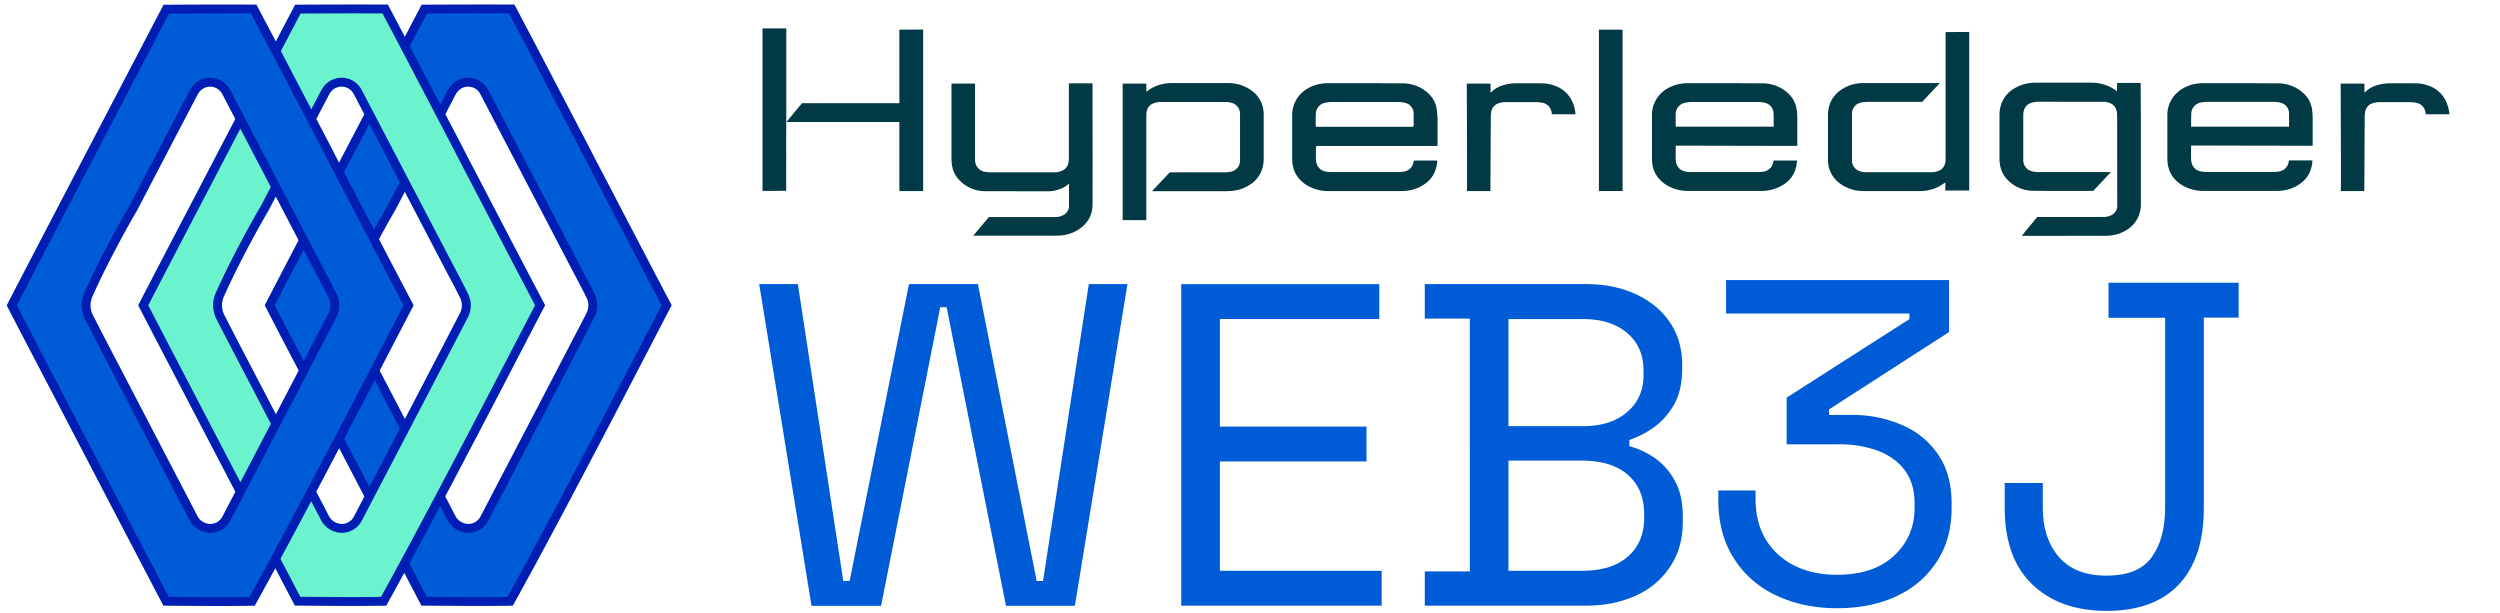 <svg id="Layer_1" data-name="Layer 1" xmlns="http://www.w3.org/2000/svg" viewBox="0 0 1965.9 482.38"><defs><style>.cls-1{fill:#005cd6;}.cls-2{fill:#013a44;}.cls-3{fill:#001eb4;}.cls-4{fill:#6bf3ce;}</style></defs><path class="cls-1" d="M638.16,476.43,597,223.4h30.4l35.72,233.45h5L714.77,223.4H769L815.2,456.85h5l36-233.45h30.39l-41.36,253H791.07L744.38,241.58h-5L692.84,476.43Z"/><path class="cls-1" d="M928.88,476.43v-253h155.73v27.42H959.27v84.6h115.31v27.42H959.27v86h127.22v27.42H928.88Z"/><path class="cls-1" d="M1120.39,476.43V449.32h35.41V250.51h-35.41V223.4H1247.3c14.72,0,27.73,2.66,39.17,8s20.36,12.69,26.79,22.25,9.55,20.68,9.55,33.37v2.82c0,11.75-2.35,21.47-6.89,29.14a55.82,55.82,0,0,1-16.29,17.71,72.06,72.06,0,0,1-18.33,9.24v5a61.44,61.44,0,0,1,18.8,8.46,50.55,50.55,0,0,1,16.45,17.86c4.54,7.68,6.73,17.4,6.73,29.3v3.61c0,13.78-3.29,25.53-10,35.56a62.19,62.19,0,0,1-27.11,22.72c-11.43,5.17-24.44,7.83-39.17,7.83H1120.39Zm65.8-27.58h57.5c16,0,28-3.76,36.51-11.28s12.69-17.54,12.69-30.39v-3.29c0-12.85-4.23-22.87-12.69-30.4s-20.68-11.28-36.51-11.28h-57.5Zm0-113.74h58.6c14.41,0,26-3.6,34.63-11s13-17.07,13-29.14v-3.6c0-12.22-4.23-22.09-12.85-29.46s-20.21-11-34.78-11h-58.6v84.13Z"/><path class="cls-1" d="M1444.42,478.27c-17.86,0-33.84-3.45-47.94-10.19a77.4,77.4,0,0,1-33.21-29.29c-8.15-12.85-12.07-28.21-12.07-46.22v-6.9h29.3v6.58c0,18.49,6,33.06,17.71,43.72s27.26,16,46.21,16c19.28,0,34.32-5,45-15s16.14-22.57,16.14-37.76v-2.82c0-11.13-2.67-20.06-8-26.95s-12.54-11.91-21.47-15.2a86.61,86.61,0,0,0-29.77-4.86h-41.36V312.66l96.51-61.73v-4.38H1357.31V220.23h175.32v40.89l-94.32,60.79v4.38h18a97.16,97.16,0,0,1,39.17,7.84A64.86,64.86,0,0,1,1524,357.32c7,10.18,10.66,23,10.66,38.38v3.92c0,16-3.76,29.77-11.28,41.52a74.76,74.76,0,0,1-31.49,27.41C1478.58,475,1462.76,478.27,1444.42,478.27Z"/><path class="cls-1" d="M1656.65,480.38c-24.76,0-44.34-7.05-58.75-21s-21.47-34-21.47-60V379.8h29.93v19.58c0,15.67,4.07,28.52,12.53,38.39,8.3,9.87,20.84,14.88,37.45,14.88q25.38,0,35.72-14.57c7-9.71,10.49-22.56,10.49-38.54V249.92h-44.49V222.34h102.31v27.42H1733V399.38c0,26.33-6.58,46.38-19.59,60.17S1681.56,480.38,1656.65,480.38Z"/><path class="cls-2" d="M1412.92,128.43c.1-.7.1-1.4.2-2.1v-.1h-18.5l-.1.5a9.06,9.06,0,0,1-7.1,8.1,24,24,0,0,1-4.6.5h-53.1a24,24,0,0,1-4.6-.5,8.74,8.74,0,0,1-6.8-6,12.9,12.9,0,0,1-.6-4c-.1-2-.1-4.1,0-6.1v-4.2l95.6.2V92.63a42.94,42.94,0,0,0-.5-6.5,21.12,21.12,0,0,0-7.3-13.3,29.48,29.48,0,0,0-19.8-7.3c-8.4,0-16.9-.1-25.4-.1h-33.5a38.7,38.7,0,0,0-5.6.5,30,30,0,0,0-9.4,3.3,24.49,24.49,0,0,0-9.8,9.6,24,24,0,0,0-3,12v33.9a29.34,29.34,0,0,0,.3,4.1c1,7.2,4.9,12.9,11.5,16.9a32.18,32.18,0,0,0,16.6,4.4H1385a32.12,32.12,0,0,0,13.9-3C1407.22,143.23,1411.82,137,1412.92,128.43Zm-95.2-38.8a9.1,9.1,0,0,1,7.6-8.9,24.16,24.16,0,0,1,4.7-.5h52.6a18.88,18.88,0,0,1,5.9.8,8.54,8.54,0,0,1,6.1,7.8c.2,2.2.1,4.5.1,6.7v4.1h-77v-4.2A56.07,56.07,0,0,1,1317.72,89.63Z"/><path class="cls-2" d="M1818.12,86.13a21.12,21.12,0,0,0-7.3-13.3,29.48,29.48,0,0,0-19.8-7.3c-8.4,0-16.9-.1-25.4-.1h-33.5a38.7,38.7,0,0,0-5.6.5,30,30,0,0,0-9.4,3.3,24.49,24.49,0,0,0-9.8,9.6,24,24,0,0,0-3,12v33.9a29.34,29.34,0,0,0,.3,4.1c1,7.2,4.9,12.9,11.5,16.9a32.18,32.18,0,0,0,16.6,4.4h57.6a32.12,32.12,0,0,0,13.9-3c8.3-4,12.9-10.2,14-18.8.1-.7.1-1.4.2-2.1v-.1h-18.5l-.1.5a9.06,9.06,0,0,1-7.1,8.1,24,24,0,0,1-4.6.5H1735a24,24,0,0,1-4.6-.5,8.74,8.74,0,0,1-6.8-6,12.9,12.9,0,0,1-.6-4c-.1-2-.1-4.1,0-6.1v-4.2l95.6.2V92.53A61.64,61.64,0,0,0,1818.12,86.13Zm-18.1,9.4v4.1h-77v-4.2c0-1.9,0-4,.1-5.9a9.1,9.1,0,0,1,7.6-8.9,24.16,24.16,0,0,1,4.7-.5H1788a18.88,18.88,0,0,1,5.9.8,8.54,8.54,0,0,1,6.1,7.8Z"/><path class="cls-2" d="M1129.82,86.13a21.12,21.12,0,0,0-7.3-13.3,29.48,29.48,0,0,0-19.8-7.3c-8.4,0-16.9-.1-25.4-.1h-33.4a38.7,38.7,0,0,0-5.6.5,30,30,0,0,0-9.4,3.3,24.49,24.49,0,0,0-9.8,9.6,24,24,0,0,0-3,12v34a29.34,29.34,0,0,0,.3,4.1c1,7.2,4.9,12.9,11.5,16.9a32.18,32.18,0,0,0,16.6,4.4h57.6a32.12,32.12,0,0,0,13.9-3c8.3-4,12.9-10.2,14-18.8.1-.7.1-1.4.2-2.1v-.1h-18.5l-.1.5a9.06,9.06,0,0,1-7.1,8.1,24,24,0,0,1-4.6.5h-53.1a24,24,0,0,1-4.6-.5,8.74,8.74,0,0,1-6.8-6,12.9,12.9,0,0,1-.6-4c-.1-2-.1-4.1,0-6.1v-1.9a2.2,2.2,0,0,1,.1-.8l.2-1.3h95.3V92.63C1130.22,90.23,1130.12,88.13,1129.82,86.13Zm-18.2,9.5v2.8a.85.85,0,0,1-.2.6l-.2.6-.7.1h-75.7l-.1-1.1c0-.2-.1-.4-.1-.6v-2.5c0-1.9,0-4,.1-5.9a9.1,9.1,0,0,1,7.6-8.9,24.16,24.16,0,0,1,4.7-.5h52.6a18.88,18.88,0,0,1,5.9.8,8.54,8.54,0,0,1,6.1,7.8C1111.72,91.23,1111.62,93.43,1111.62,95.63Z"/><path class="cls-2" d="M618.32,87.83V22.33h-18.7v127.8h5.9c3,0,6.5,0,12.7-.1v-14.4c.1-12.8,0-9.9,0-22.7l.1-25.1Z"/><path class="cls-2" d="M1923,78.73a23.37,23.37,0,0,0-9.5-9.7,29.78,29.78,0,0,0-14.4-3.5c-7.5-.1-14.3-.1-20.7,0a33.39,33.39,0,0,0-12.3,2.6,23.88,23.88,0,0,0-6.7,4.7l-.1.1v-7.2h-18.7s.4,84.7.1,84.5h18.5l.3-57.3a29.9,29.9,0,0,1,.3-4.5,8.28,8.28,0,0,1,5.3-7,16.44,16.44,0,0,1,6.3-1.1h24.2a25.79,25.79,0,0,1,3.9.4c4.7.7,7.7,4.1,8,9.1h18.6A28.54,28.54,0,0,0,1923,78.73Z"/><path class="cls-2" d="M1235.82,78.73a23.37,23.37,0,0,0-9.5-9.7,29.78,29.78,0,0,0-14.4-3.5c-7.5-.1-14.3-.1-20.7,0a33.39,33.39,0,0,0-12.3,2.6,23.88,23.88,0,0,0-6.7,4.7l-.1.1v-7.2h-18.7s.4,84.7.1,84.5H1172l.3-57.3a29.9,29.9,0,0,1,.3-4.5,8.28,8.28,0,0,1,5.3-7,16.44,16.44,0,0,1,6.3-1.1h24.2a25.79,25.79,0,0,1,3.9.4c4.7.7,7.7,4.1,8,9.1h18.6A28.54,28.54,0,0,0,1235.82,78.73Z"/><path class="cls-2" d="M966.32,150.23c1,0,2-.1,3-.2h.2a30.71,30.71,0,0,0,14.3-5.4,22.89,22.89,0,0,0,7.9-9.6,25.77,25.77,0,0,0,2-10.2V90.73a29,29,0,0,0-.6-6.3,22.65,22.65,0,0,0-9.2-13.4,30.9,30.9,0,0,0-18.4-5.7h-44.6a32.87,32.87,0,0,0-5.4.5,29.74,29.74,0,0,0-11.6,4.6c-.2.2-1.5,1-2.5,1.7h0v-6.4h-18.6v107.4h18.6V91.73c0-1,0-2,.1-3.1.5-3.8,2.5-6.4,5.9-7.5a14.13,14.13,0,0,1,4.9-.9c6.5-.1,12.9,0,19.4,0h32.6a15,15,0,0,1,4.9.9,8.78,8.78,0,0,1,5.9,8.5v36.3a8.88,8.88,0,0,1-7.3,9.1,23.15,23.15,0,0,1-4.6.5h-43.4l-13.9,14.8H965Z"/><path class="cls-2" d="M1548.52,149.83V25.13l-18.6.1v98.7c0,1,0,2-.1,3.1-.5,3.8-2.5,6.4-5.9,7.5a14.13,14.13,0,0,1-4.9.9h-51.9a15,15,0,0,1-4.9-.9,8.78,8.78,0,0,1-5.9-8.5V89.73a8.88,8.88,0,0,1,7.3-9.1,23.15,23.15,0,0,1,4.6-.5h43.3l13.9-14.8h-60.6c-1,0-2,.1-3,.2h-.2a30.31,30.31,0,0,0-14.3,5.4,23.52,23.52,0,0,0-7.9,9.6,25.77,25.77,0,0,0-2,10.2v34.1a29,29,0,0,0,.6,6.3,22.65,22.65,0,0,0,9.2,13.4,30.9,30.9,0,0,0,18.4,5.7h44.6a32.87,32.87,0,0,0,5.4-.5,29.74,29.74,0,0,0,11.6-4.6,18.71,18.71,0,0,1,2.5-1.5h0v6.2Z"/><polygon class="cls-2" points="1257.32 23.33 1257.32 150.23 1275.92 150.23 1275.92 23.33 1257.32 23.33"/><path class="cls-2" d="M707.22,23.33v57.8h-76.6l-12.2,14.8h88.8v54.3h18.7v-127l-18.7.1Z"/><path class="cls-2" d="M1683.32,65.83v-.6h-18.5l-.1,6.6s-7.5-6.8-20.1-6.8h-43.7a30.6,30.6,0,0,0-5.6.4,31.51,31.51,0,0,0-11.7,4.3,23.19,23.19,0,0,0-9.9,12.1,26.63,26.63,0,0,0-1.4,8.8v33.6a29.71,29.71,0,0,0,.4,5.4,21.58,21.58,0,0,0,5.6,11.4,27.75,27.75,0,0,0,20.7,9c13.7.2,29.7.1,45.2.1h1.8l13.9-14.8h-57.3a18.08,18.08,0,0,1-4.9-.7,8.9,8.9,0,0,1-6.7-8.4V90.83a12.27,12.27,0,0,1,.7-4.6,8.31,8.31,0,0,1,5.5-5.3,18.21,18.21,0,0,1,4.9-.9c6.5-.1,12.9,0,19.4,0h32.6a13.47,13.47,0,0,1,4.7.9,8.2,8.2,0,0,1,5.5,5.9,14.77,14.77,0,0,1,.5,3.5l.1,68.7h0v3.3a7,7,0,0,1-.6,2.7,8.68,8.68,0,0,1-5.2,4.7,14.65,14.65,0,0,1-5.6.9H1602l-12.2,14.8c13.4.1,36.9,0,54.2,0h12.2a23.4,23.4,0,0,0,3.8-.3,29.09,29.09,0,0,0,12-4.1,23.22,23.22,0,0,0,9.6-10.8,25.42,25.42,0,0,0,1.9-10.4V96Z"/><path class="cls-2" d="M859.12,65.93v-.4h-18.6v58.7a17.22,17.22,0,0,1-.4,3.9,8.45,8.45,0,0,1-4.9,6.1,15.12,15.12,0,0,1-6.7,1.3h-49.7a23.15,23.15,0,0,1-4.6-.5,9.12,9.12,0,0,1-7-6.1,13.55,13.55,0,0,1-.5-4.4V65.73h-18.5v58.5a46.66,46.66,0,0,0,.3,5.2,21.46,21.46,0,0,0,5.4,11.7,27.69,27.69,0,0,0,20.9,9.2l48.5.1a26.82,26.82,0,0,0,14.9-4.1,13.75,13.75,0,0,0,2.4-2.1h0V162a8,8,0,0,1-3.9,6.8,13,13,0,0,1-7.3,1.9h-51.8l-12.3,14.6h66.3a30.07,30.07,0,0,0,3.9-.3,29,29,0,0,0,13.9-5.4c6.4-4.7,9.6-10.9,9.7-18.4.1-23.5.1-47.4,0-70.5V65.93Z"/><path class="cls-1" d="M376.81,473c-10.69,0-21.33-.08-32.6-.17l-10.73-.07c-27.52-52.57-55.38-106-82.34-157.72L238.07,290l-6.37-12.21c-6.43-12.31-13.07-25-19.59-37.68,12-23.29,24.36-46.88,36.27-69.7l12.79-24.5c23.67-45.35,48.14-92.23,72.51-138.71C348.18,7.1,365.05,7,381.93,7c7.25,0,14,0,20.48,0,2.4,4.61,4.81,9.17,7.16,13.59,2.08,3.94,4.15,7.85,6.2,11.78l45.1,86.21c2.86,5.7,5.87,11.45,8.79,17l.1.19,3.51,6.71c4,7.57,12.22,23.46,12.22,23.46,12.65,24.29,25.72,49.4,38.72,74.08-2.08,3.91-6.57,12.55-15,28.79-24.77,47.7-76,146.41-108.07,204C393.55,473,385.76,473,376.81,473Zm-21.9-65.9a13.31,13.31,0,0,0,2,3,15.27,15.27,0,0,0,11.41,5.39A14.27,14.27,0,0,0,381,407.58c2.92-5.57,69.58-133.07,83.34-159.8a16.92,16.92,0,0,0,.26-14.74c-3.73-7.53-6.31-12.39-8.8-17.09l-.06-.11c-1-1.89-2-3.74-3-5.72l-8.63-16.53-3.2-6.12L381,72.64c-.21-.4-.44-.8-.67-1.18a14.26,14.26,0,0,0-23.72-1,17.27,17.27,0,0,0-1.39,2.18c-16.23,31-31.72,60.68-47.33,90.66-1.12,1.91-20.62,35.18-35.35,68.06a20.87,20.87,0,0,0-1.93,8.7,20.31,20.31,0,0,0,2.09,8.94c7.56,14.8,15.36,29.73,22.9,44.18l1.24,2.37,6.55,12.56,17.19,33Q337.73,374.13,354.91,407.12Z"/><path class="cls-3" d="M381.93,10.53c6.49,0,12.53,0,18.35,0,2.08,4,4.16,7.9,6.19,11.74s4.15,7.83,6.2,11.76l45.07,86.16c2.92,5.83,6,11.63,8.92,17.25l3.51,6.69L482,166.9c12.49,24,25.38,48.75,38.24,73.18-2.43,4.61-6.9,13.22-14.16,27.19-24.51,47.19-75,144.37-107,202.11-6.93.09-14.1.14-22.25.14-10.64,0-21.3-.08-32.57-.16l-8.63-.07C308,416.48,280,362.88,253,311l-11.81-22.65L235.78,278l-1-1.88c-6.14-11.77-12.48-23.91-18.75-36.06,11.84-22.88,23.91-46,35.61-68.42l.1-.18,5.43-10.42,7.08-13.56c23.32-44.67,47.41-90.84,71.53-136.84,14-.07,30.09-.14,46.13-.14M353.79,68.39a19.8,19.8,0,0,0-1.7,2.67c-16.17,30.9-31.67,60.58-47.37,90.75h0c-.25.4-.49.81-.74,1.23-.58,1-1.43,2.48-2.5,4.36-2,3.41-5,8.86-8.62,15.48-6.36,11.71-15.61,29.38-23.55,47.09a24.2,24.2,0,0,0-2.23,10.14,23.73,23.73,0,0,0,2.47,10.52c7.58,14.84,15.38,29.77,22.92,44.21q3.9,7.46,7.78,14.92l17.2,33q17.15,33,34.33,65.91a17,17,0,0,0,2.43,3.7A18.8,18.8,0,0,0,368.28,419a17.7,17.7,0,0,0,15.83-9.79C387,403.62,453.76,276,467.46,249.38a20.51,20.51,0,0,0,.28-17.9c-3.76-7.6-6.36-12.49-8.87-17.21l0-.05c-1-1.89-2-3.74-3-5.72l-8.23-15.77-.4-.76-3.2-6.12L384.06,71q-.36-.69-.78-1.38a17.76,17.76,0,0,0-29.49-1.24M381.93,3.53c-17,0-34.2.07-50.37.17C307,50.55,282.12,98.18,258.06,144.27L251,157.83l-5.44,10.42c-12.28,23.53-25,47.84-37.38,71.83,6.76,13.14,13.71,26.44,20.43,39.31L235,291.6l11.8,22.64c27.7,53.13,56.32,108,84.59,162l12.82.08c11.3.09,22,.17,32.63.17,9.69,0,18.19-.07,26.4-.21,32-57.3,84-157.42,109.1-205.81,9.64-18.57,14.38-27.7,15.87-30.4-13.41-25.44-26.91-51.36-40-76.43l-11.85-22.74c-1.16-2.24-2.34-4.48-3.51-6.72-2.95-5.6-6-11.39-8.89-17.19l-45.09-86.2q-3.09-5.91-6.22-11.79C410,14,407.23,8.77,404.54,3.58c-7.12,0-14.56-.05-22.61-.05ZM368.28,412a11.81,11.81,0,0,1-8.77-4.18,10.16,10.16,0,0,1-1.47-2.27q-17.22-33-34.39-66l-17.19-33q-3.88-7.47-7.79-14.93c-7.54-14.45-15.34-29.38-22.89-44.15a16.79,16.79,0,0,1-1.7-7.36,17.39,17.39,0,0,1,1.62-7.25c15.19-33.91,35.22-67.8,35.22-67.8,15.65-30,31.35-60.11,47.37-90.73a11.64,11.64,0,0,1,1.13-1.75,10.75,10.75,0,0,1,17.89.72c.19.32.38.65.56,1L437.8,189.09l3.2,6.12,8.62,16.52c1.05,2,2.05,3.9,3.07,5.82,2.49,4.69,5.06,9.53,8.78,17a13.57,13.57,0,0,1-.23,11.6C447.48,272.9,380.83,400.39,377.91,406a10.82,10.82,0,0,1-9.63,6Z"/><path class="cls-4" d="M277.31,473c-10.68,0-21.33-.08-32.6-.17L234,472.78c-28-53.42-56.25-107.67-83.61-160.15L138.57,290l-6.37-12.21c-6.43-12.31-13.07-25-19.59-37.68,12-23.29,24.36-46.88,36.27-69.7l12.79-24.5c23.67-45.35,48.14-92.23,72.51-138.71C248.69,7.1,265.55,7,282.43,7c7.26,0,14,0,20.48,0,2.36,4.53,4.75,9.05,7.08,13.44l.08.15c2.08,3.94,4.15,7.85,6.21,11.78l45.1,86.21c2.85,5.7,5.86,11.45,8.78,17l.1.19c1.17,2.23,2.35,4.47,3.51,6.71C377.72,150.12,386,166,386,166c12.65,24.29,25.73,49.4,38.72,74.08-2.08,3.91-6.57,12.55-15,28.79-24.77,47.7-76,146.41-108.06,204C294.06,473,286.27,473,277.31,473Zm-21.9-65.9a13.31,13.31,0,0,0,2,3,15.27,15.27,0,0,0,11.41,5.39,14.24,14.24,0,0,0,12.73-7.92c2.92-5.57,69.58-133.07,83.34-159.8a16.92,16.92,0,0,0,.26-14.74c-3.73-7.53-6.31-12.39-8.8-17.09l-.06-.11c-1-1.89-2-3.74-3-5.72q-4.31-8.28-8.63-16.53l-3.2-6.12L281.47,72.64c-.21-.4-.44-.8-.67-1.18a14.25,14.25,0,0,0-23.71-1,15.19,15.19,0,0,0-1.39,2.18c-16.24,31-31.73,60.68-47.33,90.66-1.12,1.91-20.63,35.18-35.36,68.06a20.87,20.87,0,0,0-1.93,8.7,20.46,20.46,0,0,0,2.09,8.94c7.56,14.8,15.36,29.73,22.9,44.18l1.24,2.37q3.28,6.27,6.55,12.56l17.19,33Q238.23,374.13,255.41,407.12Z"/><path class="cls-3" d="M282.43,10.53c6.49,0,12.53,0,18.35,0,2.08,4,4.16,7.9,6.19,11.74s4.15,7.83,6.2,11.76l45.08,86.16c2.92,5.83,6,11.63,8.91,17.25l.18.35c1.11,2.11,2.23,4.23,3.33,6.34q5.93,11.37,11.84,22.74c12.49,24,25.38,48.75,38.24,73.18-2.42,4.61-6.9,13.22-14.15,27.19-24.51,47.19-75,144.37-107,202.11-6.92.09-14.1.14-22.25.14-10.64,0-21.29-.08-32.57-.16l-8.63-.07C208.47,416.48,180.53,362.88,153.48,311l-11.8-22.65-6.15-11.77-.23-.44,0-.07c-6.15-11.79-12.49-23.94-18.71-36,11.84-22.88,23.92-46,35.61-68.42l.1-.18,5.43-10.42,7.08-13.56c23.4-44.84,47.59-91.17,71.54-136.84,14-.07,30.08-.14,46.12-.14M254.29,68.39a19.8,19.8,0,0,0-1.7,2.67c-16.11,30.79-31.58,60.42-47.29,90.59-1.7,2.89-20.73,35.39-35.49,68.32a24.2,24.2,0,0,0-2.23,10.14,23.73,23.73,0,0,0,2.47,10.52c7.59,14.84,15.38,29.77,22.92,44.21l7.79,14.92,17.19,33q17.15,33,34.33,65.91a17,17,0,0,0,2.43,3.7A18.82,18.82,0,0,0,268.78,419a17.7,17.7,0,0,0,15.83-9.79C287.54,403.62,354.26,276,368,249.38a20.51,20.51,0,0,0,.28-17.9c-3.76-7.6-6.35-12.49-8.86-17.21l0-.05c-1-1.89-2-3.74-3-5.72l-8.23-15.77-.4-.76-3.2-6.12L284.57,71c-.24-.46-.51-.92-.79-1.38a17.64,17.64,0,0,0-15.17-8.51,17.83,17.83,0,0,0-14.32,7.27M282.43,3.53c-17,0-34.2.07-50.37.17-24.58,46.85-49.44,94.48-73.49,140.57l-7.08,13.56-5.44,10.42c-12.28,23.53-25,47.84-37.38,71.83,6.77,13.14,13.71,26.44,20.43,39.31l6.37,12.21,11.81,22.64c27.69,53.13,56.31,108,84.58,162l12.83.08c11.29.09,22,.17,32.62.17,9.69,0,18.19-.07,26.4-.21,32-57.3,84-157.42,109.1-205.81,9.64-18.57,14.39-27.7,15.87-30.4-13.41-25.44-26.91-51.36-40-76.43l-11.84-22.74-3.52-6.72c-2.94-5.6-6-11.39-8.88-17.19l-45.1-86.2q-3.09-5.91-6.22-11.79C310.49,14,307.73,8.77,305,3.58c-7.12,0-14.55-.05-22.61-.05ZM268.78,412a11.76,11.76,0,0,1-8.76-4.18,9.86,9.86,0,0,1-1.48-2.27q-17.21-33-34.38-66l-17.19-33-7.79-14.93c-7.55-14.45-15.34-29.38-22.89-44.15a16.76,16.76,0,0,1-1.71-7.36,17.55,17.55,0,0,1,1.62-7.25c15.19-33.91,35.23-67.8,35.23-67.8,15.64-30,31.34-60.11,47.37-90.73a11.81,11.81,0,0,1,1.12-1.75,10.75,10.75,0,0,1,17.89.72c.2.32.38.65.56,1L338.3,189.09l3.2,6.12,8.62,16.52c1.05,2,2.05,3.9,3.07,5.82,2.49,4.69,5.07,9.53,8.78,17a13.5,13.5,0,0,1-.23,11.6C348,272.9,281.33,400.39,278.41,406a10.82,10.82,0,0,1-9.63,6Z"/><path class="cls-1" d="M173.91,473.05c-10.83,0-21.89-.08-32.6-.16l-10.72-.07C102.49,419.13,74.28,365,47,312.66L35.17,290,28.69,277.6c-6.4-12.27-13-24.94-19.48-37.48,12.14-23.46,24.54-47.22,36.55-70.21l12.82-24.57c23.63-45.27,48.05-92.07,72.21-138.12,14.5-.08,31.36-.16,48.25-.16,7.25,0,14,0,20.47.05,2.36,4.53,4.76,9.05,7.08,13.45l.2.38q3.06,5.76,6.09,11.54l45.1,86.2c2.9,5.81,5.94,11.6,8.88,17.2,1.18,2.23,2.35,4.47,3.52,6.7l11.84,22.74c12.73,24.46,25.89,49.74,39.09,74.8-2.12,4-6.77,12.95-15,28.8-24.76,47.69-76,146.4-108.06,204C190.69,473,182.9,473.05,173.91,473.05ZM152,407.16a13.54,13.54,0,0,0,2,3,15.35,15.35,0,0,0,11.41,5.38,14.26,14.26,0,0,0,12.74-7.91c2.91-5.57,69.56-133.06,83.33-159.8a16.91,16.91,0,0,0,.26-14.75c-3.73-7.54-6.32-12.4-8.81-17.11-1.05-2-2-3.82-3.07-5.81q-4.31-8.27-8.63-16.52L178.07,72.68c-.21-.41-.44-.8-.67-1.19a14.26,14.26,0,0,0-23.71-.95,15.83,15.83,0,0,0-1.39,2.18c-16.09,30.73-31.57,60.38-47.33,90.66-1.12,1.9-20.63,35.18-35.36,68.06a20.76,20.76,0,0,0-1.92,8.7,20.33,20.33,0,0,0,2.08,8.93c7.56,14.8,15.36,29.74,22.91,44.19l.6,1.15,7.18,13.77,18.21,35Q135.34,375.15,152,407.16Z"/><path class="cls-3" d="M179,10.56c6.48,0,12.52,0,18.35,0,2.08,4,4.16,7.9,6.19,11.74s4.14,7.83,6.2,11.76l45.07,86.15c2.92,5.85,6,11.65,8.91,17.26q1.77,3.35,3.51,6.69L279,166.73l.11.21c12.47,23.95,25.35,48.68,38.25,73.18-2.43,4.61-6.91,13.23-14.17,27.21-24.51,47.2-75,144.37-107,202.08-6.92.1-14.1.14-22.25.14-10.64,0-21.29-.07-32.57-.16l-8.62-.06C105,416.45,77.11,362.89,50.08,311.05L38.28,288.4l-6.37-12.21,0-.07c-6.16-11.79-12.5-23.94-18.72-36,11.93-23,24-46.19,35.71-68.6l5.44-10.42,7.07-13.56C84.78,102.71,109,56.38,132.91,10.71c14-.08,30.08-.15,46.13-.15M150.89,68.43a19.37,19.37,0,0,0-1.69,2.67c-16.15,30.85-31.62,60.48-47.3,90.58-1.7,2.9-20.73,35.4-35.49,68.33a24.19,24.19,0,0,0-2.22,10.14,23.53,23.53,0,0,0,2.47,10.52C74.2,265.42,82,280.33,89.5,294.74l.07.14q3.9,7.46,7.79,14.92l17.19,33,34.33,65.92a17.44,17.44,0,0,0,2.44,3.7,18.8,18.8,0,0,0,14.06,6.6,17.7,17.7,0,0,0,15.83-9.79c2.8-5.33,69.64-133.2,83.35-159.82a20.51,20.51,0,0,0,.28-17.9c-3.75-7.59-6.35-12.48-8.86-17.22l0-.05c-1-1.88-2-3.73-3-5.71q-4.31-8.28-8.63-16.53l-3.2-6.12L181.17,71.06c-.24-.47-.5-.93-.79-1.39a17.64,17.64,0,0,0-15.17-8.51,17.83,17.83,0,0,0-14.32,7.27M179,3.56c-17,0-34.2.08-50.38.17C104.08,50.59,79.23,98.22,55.17,144.31l-7.08,13.56-5.44,10.42c-12.28,23.53-25,47.84-37.37,71.83C12,253.26,19,266.56,25.7,279.43q3.19,6.1,6.37,12.21l11.81,22.64c27.69,53.12,56.31,108,84.58,162l12.83.09c11.29.09,22,.16,32.62.16,9.7,0,18.19-.06,26.4-.2,32-57.3,84-157.43,109.1-205.82,9.64-18.56,14.39-27.69,15.87-30.39-13.41-25.44-26.9-51.36-40-76.44q-5.91-11.37-11.84-22.73c-1.17-2.25-2.34-4.48-3.52-6.72-2.94-5.6-6-11.39-8.88-17.19L216,30.85q-3.09-5.89-6.22-11.79c-2.67-5-5.42-10.25-8.12-15.44-7.11,0-14.55-.06-22.6-.06ZM165.38,412a11.8,11.8,0,0,1-8.76-4.17,10.2,10.2,0,0,1-1.48-2.27q-17.2-33-34.38-66l-17.19-33q-3.9-7.47-7.79-14.93c-7.54-14.45-15.34-29.38-22.89-44.16a16.7,16.7,0,0,1-1.7-7.35,17.64,17.64,0,0,1,1.61-7.26C88,199,108,165.08,108,165.08,123.68,135,139.37,105,155.4,74.35a11.81,11.81,0,0,1,1.12-1.75,10.75,10.75,0,0,1,17.89.72c.2.32.39.65.56,1L234.9,189.12l3.2,6.13,8.63,16.52c1.05,2,2.05,3.9,3.07,5.82,2.48,4.68,5.06,9.53,8.77,17a13.5,13.5,0,0,1-.23,11.6C244.58,272.94,177.93,400.42,175,406a10.81,10.81,0,0,1-9.63,6Z"/></svg>
